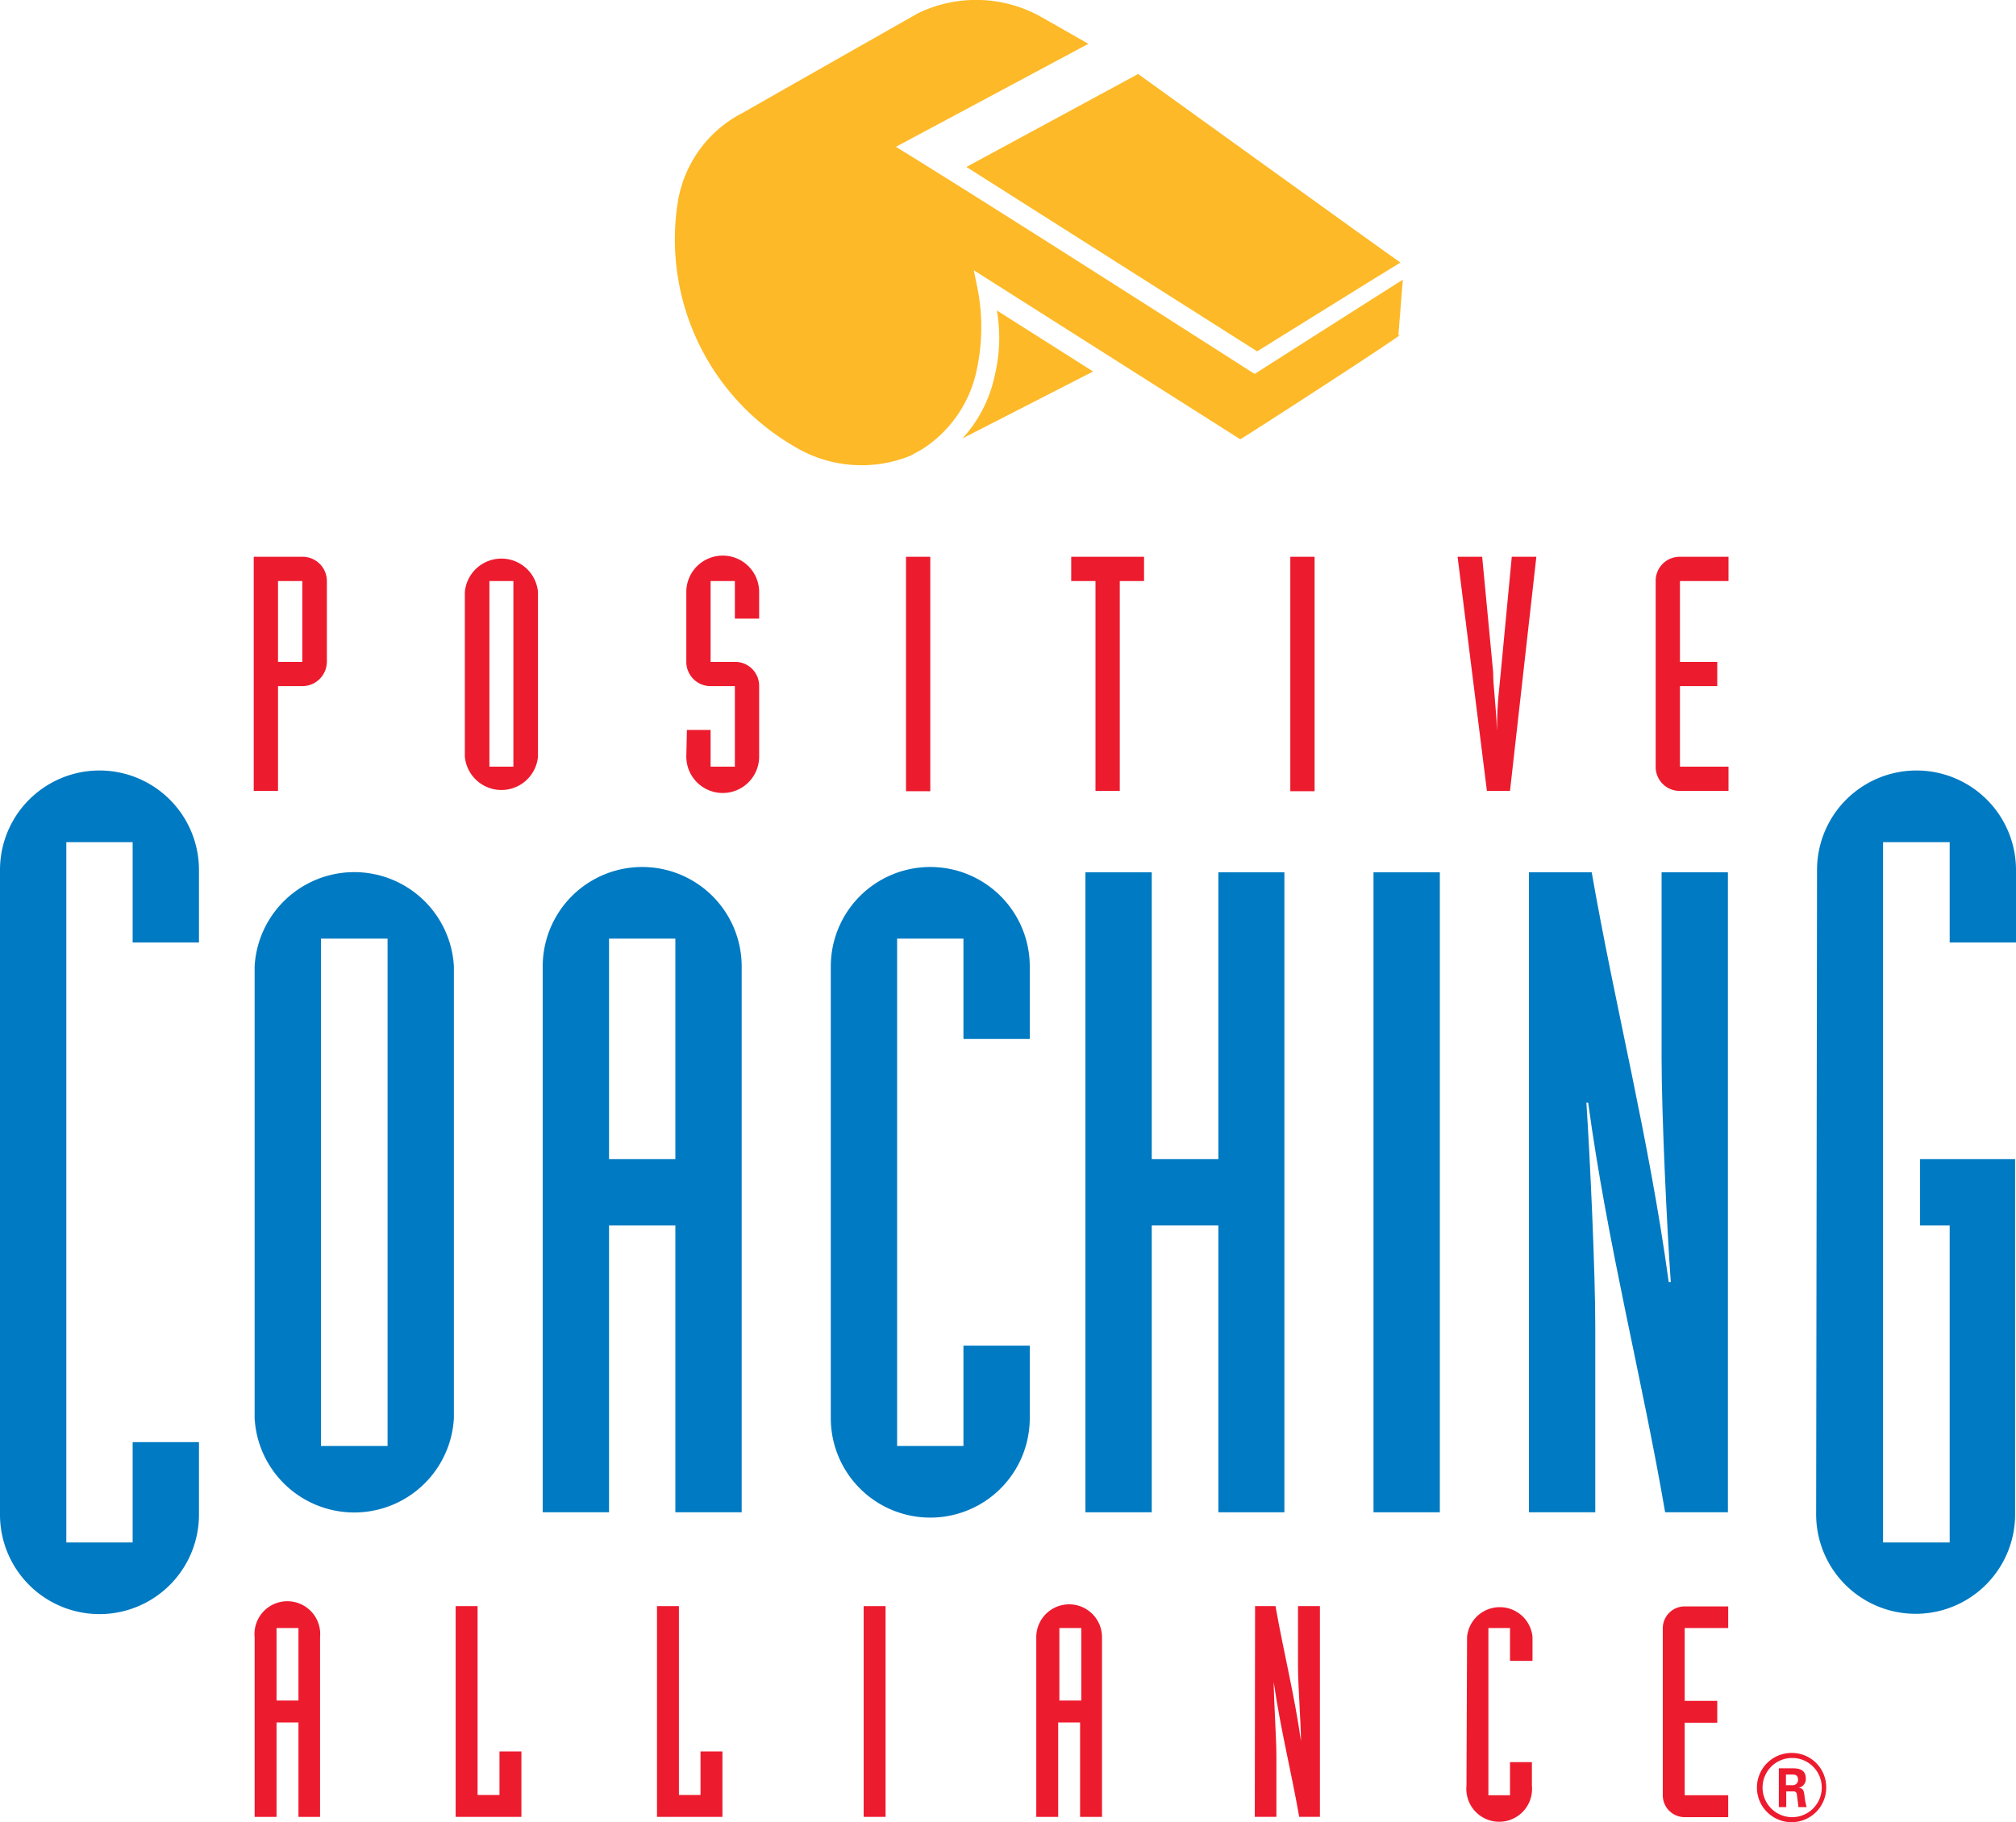 <svg xmlns="http://www.w3.org/2000/svg" viewBox="0 0 68.09 61.56"><defs><style>.cls-1{fill:#007ac2;}.cls-2{fill:#ed1b2e;}.cls-3{fill:#fdb927;}</style></defs><title>PositiveCoachingAlliance_logo</title><g id="Layer_2" data-name="Layer 2"><g id="Layer_1-2" data-name="Layer 1"><path class="cls-1" d="M0,29.39a3.36,3.36,0,0,1,6.72,0v2.45H4.48V28.45H2.24V52.11H4.48V48.72H6.72v2.45a3.36,3.36,0,1,1-6.72,0Z"/><path class="cls-1" d="M13.09,48.85H10.84V31.71h2.25ZM8.6,47.91a3.37,3.37,0,0,0,6.73,0V32.65a3.37,3.37,0,0,0-6.73,0Z"/><path class="cls-1" d="M20.57,31.71h2.24v7.45H20.57ZM18.33,51.09h2.24V41.4h2.24v9.69h2.24V32.65a3.36,3.36,0,0,0-6.72,0Z"/><path class="cls-1" d="M28.06,32.65a3.36,3.36,0,1,1,6.72,0V35.1H32.54V31.71H30.3V48.85h2.24V45.46h2.24v2.45a3.36,3.36,0,0,1-6.72,0Z"/><polygon class="cls-1" points="36.66 29.47 38.9 29.47 38.9 39.16 41.15 39.16 41.15 29.47 43.38 29.47 43.38 51.09 41.15 51.09 41.15 41.4 38.9 41.4 38.9 51.09 36.66 51.09 36.66 29.47"/><rect class="cls-1" x="46.39" y="29.47" width="2.24" height="21.62"/><path class="cls-1" d="M51.64,29.47h2.12c.79,4.54,1.94,9,2.6,13.84h.07c-.13-1.82-.31-5.66-.31-7.57V29.47h2.24V51.09H56.24c-.78-4.54-1.94-9-2.6-13.84h-.06c.12,1.82.3,5.66.3,7.57v6.27H51.64Z"/><path class="cls-1" d="M61.37,29.39a3.36,3.36,0,1,1,6.72,0v2.45H65.85V28.45H63.6V52.11h2.25V41.4h-1V39.16h3.21v12a3.36,3.36,0,1,1-6.72,0Z"/><path class="cls-2" d="M9.39,19.63h.82v2.73H9.39Zm-.82,7.09h.82V23.18h.82a.83.83,0,0,0,.83-.82V19.63a.82.82,0,0,0-.83-.82H8.57Z"/><path class="cls-2" d="M17.34,25.9h-.81V19.63h.81Zm-1.64-.34a1.24,1.24,0,0,0,2.47,0V20a1.24,1.24,0,0,0-2.47,0Z"/><path class="cls-2" d="M23.2,24.66H24V25.9h.82V23.18H24a.82.82,0,0,1-.82-.82V20a1.23,1.23,0,0,1,2.46,0v.9h-.82V19.63H24v2.73h.82a.81.81,0,0,1,.82.82v2.38a1.23,1.23,0,0,1-2.46,0Z"/><rect class="cls-2" x="30.6" y="18.81" width="0.82" height="7.92"/><polygon class="cls-2" points="37 19.63 36.18 19.63 36.18 18.81 38.64 18.81 38.64 19.63 37.82 19.63 37.82 26.72 37 26.72 37 19.63"/><rect class="cls-2" x="43.58" y="18.81" width="0.82" height="7.92"/><path class="cls-2" d="M49.23,18.81h.83l.37,3.89c0,.5.09,1,.13,2h0c0-1,.09-1.5.13-2l.37-3.89h.83L51,26.72h-.78Z"/><path class="cls-2" d="M58.38,19.63H56.74v2.73H58v.82H56.74V25.9h1.64v.82H56.74a.81.81,0,0,1-.82-.82V19.63a.81.81,0,0,1,.82-.82h1.64Z"/><path class="cls-2" d="M9.34,55h.74v2.45H9.34ZM8.6,61.38h.74V58.19h.74v3.19h.73V55.31a1.11,1.11,0,1,0-2.21,0Z"/><polygon class="cls-2" points="15.39 54.26 16.13 54.26 16.13 60.64 16.87 60.64 16.87 59.17 17.61 59.17 17.61 61.38 15.39 61.38 15.39 54.26"/><polygon class="cls-2" points="22.19 54.26 22.93 54.26 22.93 60.64 23.66 60.64 23.66 59.17 24.4 59.17 24.4 61.38 22.19 61.38 22.19 54.26"/><rect class="cls-2" x="29.17" y="54.26" width="0.74" height="7.12"/><path class="cls-2" d="M35.78,55h.74v2.45h-.74ZM35,61.38h.74V58.19h.74v3.19h.74V55.31a1.11,1.11,0,0,0-2.22,0Z"/><path class="cls-2" d="M42.39,54.26h.69c.26,1.49.64,3,.86,4.56h0c0-.6-.1-1.87-.1-2.5V54.26h.74v7.12h-.7c-.26-1.5-.64-3-.86-4.56h0c0,.6.09,1.87.09,2.5v2.06h-.73Z"/><path class="cls-2" d="M49.55,55.3a1.11,1.11,0,0,1,2.21,0v.81H51V55h-.73v5.65H51V59.53h.74v.8a1.11,1.11,0,1,1-2.21,0Z"/><path class="cls-2" d="M58.37,55H56.9v2.46H58v.74H56.9v2.45h1.47v.74H56.9a.74.74,0,0,1-.74-.74V55a.74.74,0,0,1,.74-.73h1.47Z"/><path class="cls-3" d="M33.75,11.42a5.64,5.64,0,0,1-.16,1.3,4.54,4.54,0,0,1-1.08,2.09l4.41-2.26-3.25-2.06a5.84,5.84,0,0,1,.08.93"/><path class="cls-3" d="M32.64,5.64l9.82,6.23c.15-.09,4.43-2.76,4.84-3-.43-.29-8.7-6.26-8.86-6.37l-5.8,3.14"/><path class="cls-3" d="M47.23,11.32l.15-1.87c-1,.63-5,3.18-5,3.18l-.12-.07s-8.55-5.48-12-7.6l6.5-3.48L35.25.62A4.5,4.5,0,0,0,31,.45L26.51,3l-1.44.82A4.12,4.12,0,0,0,22.9,6.78a8.08,8.08,0,0,0,3.89,8.28,4.39,4.39,0,0,0,3.95.34l.4-.22A4.18,4.18,0,0,0,33,12.44a6.8,6.8,0,0,0,0-2.77l-.11-.54,9,5.71c.22-.12,5-3.21,5.39-3.52"/><path class="cls-2" d="M61.68,60.39a1.17,1.17,0,1,1-1.16-1.17,1.16,1.16,0,0,1,1.16,1.17m-2.15,0a1,1,0,1,0,1-1,1,1,0,0,0-1,1m.55-.65h.45c.15,0,.46,0,.46.34a.3.3,0,0,1-.25.32c.18,0,.19.13.21.3a2.15,2.15,0,0,0,.07.35h-.28c0-.06-.05-.4-.05-.42a.11.11,0,0,0-.13-.11h-.23v.53h-.25Zm.24.57h.21a.18.18,0,0,0,.2-.18c0-.18-.13-.18-.2-.18h-.21Z"/></g></g></svg>